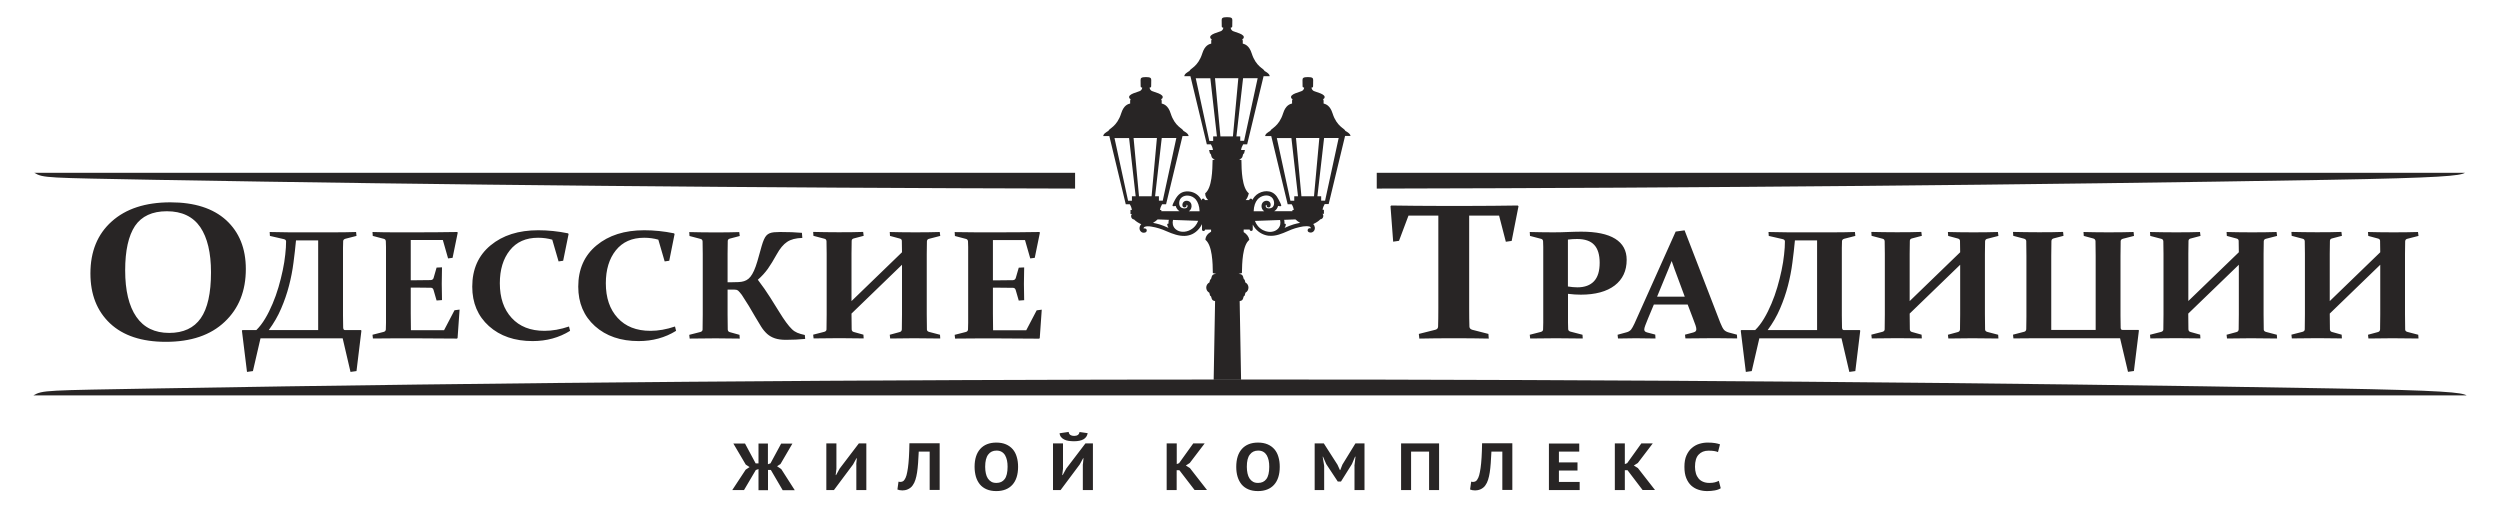 <svg width="300" height="61" viewBox="0 0 300 61" fill="none" xmlns="http://www.w3.org/2000/svg">
<path fill-rule="evenodd" clip-rule="evenodd" d="M165.21 20.74H295.79C295.19 21.09 293.11 21.34 279.35 21.58C243.36 22.2 204.94 22.55 165.21 22.63V20.74Z" fill="#282525"/>
<path fill-rule="evenodd" clip-rule="evenodd" d="M4.12 20.74H129.01V22.63C91.04 22.55 53.06 22.19 18.67 21.58C5.39 21.33 5.22 21.37 4.12 20.74Z" fill="#282525"/>
<path d="M279.57 36.13L285.63 30.27C285.63 29.75 285.62 29.3 285.61 28.9C285.6 28.75 285.52 28.66 285.34 28.62L284.19 28.31L284.16 27.84C285 27.86 285.99 27.88 287.14 27.88C288.26 27.88 289.27 27.87 290.16 27.84L290.22 28.31L288.86 28.66C288.71 28.7 288.63 28.8 288.62 28.96C288.61 29.36 288.6 29.86 288.6 30.47V37.73C288.6 38.45 288.61 39.05 288.62 39.55C288.63 39.69 288.71 39.78 288.89 39.83L290.19 40.17L290.22 40.62C289.27 40.6 288.23 40.59 287.08 40.59C285.96 40.59 285 40.6 284.21 40.62L284.16 40.17L285.34 39.85C285.51 39.81 285.6 39.7 285.61 39.53C285.62 39.05 285.63 38.45 285.63 37.73V31.77L279.57 37.63C279.57 38.41 279.58 39.04 279.59 39.52C279.6 39.69 279.68 39.8 279.85 39.84L281 40.16L281.03 40.61C280.21 40.59 279.24 40.58 278.12 40.58C276.98 40.58 275.95 40.59 275.02 40.61L274.97 40.16L276.3 39.82C276.47 39.77 276.56 39.68 276.57 39.54C276.58 39.05 276.59 38.44 276.59 37.72V30.46C276.59 29.85 276.58 29.35 276.57 28.95C276.56 28.79 276.49 28.69 276.33 28.65L275 28.3L274.97 27.83C275.89 27.85 276.91 27.87 278.03 27.87C279.18 27.87 280.16 27.86 280.97 27.83L281.03 28.3L279.85 28.61C279.68 28.65 279.6 28.75 279.59 28.89C279.58 29.33 279.57 29.84 279.57 30.43V36.13ZM262.59 36.13L268.66 30.27C268.66 29.75 268.65 29.3 268.64 28.9C268.63 28.75 268.55 28.66 268.37 28.62L267.22 28.31L267.19 27.84C268.03 27.86 269.02 27.88 270.17 27.88C271.29 27.88 272.3 27.87 273.19 27.84L273.25 28.31L271.89 28.66C271.74 28.7 271.66 28.8 271.65 28.96C271.64 29.36 271.63 29.86 271.63 30.47V37.73C271.63 38.45 271.64 39.05 271.65 39.55C271.66 39.69 271.75 39.78 271.92 39.83L273.22 40.17L273.25 40.62C272.3 40.6 271.26 40.59 270.11 40.59C268.99 40.59 268.03 40.6 267.24 40.62L267.19 40.17L268.37 39.85C268.54 39.81 268.63 39.7 268.64 39.53C268.65 39.05 268.66 38.45 268.66 37.73V31.77L262.59 37.63C262.59 38.41 262.6 39.04 262.61 39.52C262.62 39.69 262.7 39.8 262.87 39.84L264.02 40.16L264.05 40.61C263.23 40.59 262.26 40.58 261.14 40.58C260 40.58 258.97 40.59 258.04 40.61L258 40.17L259.33 39.83C259.5 39.78 259.59 39.69 259.6 39.55C259.61 39.06 259.62 38.45 259.62 37.73V30.47C259.62 29.86 259.61 29.36 259.6 28.96C259.59 28.8 259.52 28.7 259.36 28.66L258.03 28.31L258 27.84C258.92 27.86 259.94 27.88 261.06 27.88C262.21 27.88 263.19 27.87 264 27.84L264.06 28.31L262.88 28.62C262.71 28.66 262.63 28.76 262.62 28.9C262.61 29.34 262.6 29.85 262.6 30.44V36.13H262.59ZM246.13 39.59H251.48V30.73C251.48 30.02 251.47 29.42 251.46 28.94C251.45 28.78 251.37 28.67 251.2 28.62L250.05 28.31L250.02 27.84C250.84 27.86 251.81 27.88 252.93 27.88C254.08 27.88 255.11 27.87 256.03 27.84L256.08 28.31L254.75 28.65C254.58 28.7 254.49 28.79 254.48 28.93C254.47 29.42 254.46 30.02 254.46 30.73V37.91C254.46 38.58 254.47 39.06 254.48 39.34C254.49 39.51 254.56 39.59 254.7 39.59H256.61L256.67 39.65L256.07 44.52L255.36 44.62L254.41 40.59H244.23C243.38 40.59 242.5 40.6 241.61 40.61L241.56 40.16L242.91 39.81C243.06 39.77 243.14 39.66 243.15 39.5C243.16 39.1 243.17 38.6 243.17 37.99V30.73C243.17 30.02 243.16 29.42 243.15 28.92C243.14 28.78 243.05 28.69 242.88 28.64L241.59 28.3L241.56 27.83C242.51 27.85 243.55 27.87 244.7 27.87C245.82 27.87 246.77 27.86 247.57 27.83L247.62 28.3L246.43 28.61C246.26 28.66 246.18 28.76 246.17 28.93C246.16 29.42 246.15 30.02 246.15 30.72V39.59H246.13ZM229.16 36.13L235.22 30.27C235.22 29.75 235.21 29.3 235.2 28.9C235.19 28.75 235.1 28.66 234.93 28.62L233.78 28.31L233.75 27.84C234.59 27.86 235.58 27.88 236.73 27.88C237.85 27.88 238.86 27.87 239.75 27.84L239.81 28.31L238.45 28.66C238.3 28.7 238.22 28.8 238.21 28.96C238.2 29.36 238.19 29.86 238.19 30.47V37.73C238.19 38.45 238.2 39.05 238.21 39.55C238.22 39.69 238.31 39.78 238.48 39.83L239.78 40.17L239.81 40.62C238.86 40.6 237.82 40.59 236.67 40.59C235.55 40.59 234.59 40.6 233.8 40.62L233.75 40.17L234.93 39.85C235.1 39.81 235.19 39.7 235.2 39.53C235.21 39.05 235.22 38.45 235.22 37.73V31.77L229.16 37.63C229.16 38.41 229.17 39.04 229.18 39.52C229.19 39.69 229.27 39.8 229.44 39.84L230.59 40.16L230.62 40.61C229.8 40.59 228.83 40.58 227.71 40.58C226.57 40.58 225.54 40.59 224.61 40.61L224.56 40.16L225.89 39.82C226.06 39.77 226.15 39.68 226.16 39.54C226.17 39.05 226.18 38.44 226.18 37.72V30.46C226.18 29.85 226.17 29.35 226.16 28.95C226.15 28.79 226.08 28.69 225.92 28.65L224.59 28.3L224.56 27.83C225.48 27.85 226.5 27.87 227.62 27.87C228.77 27.87 229.75 27.86 230.56 27.83L230.62 28.3L229.44 28.61C229.27 28.65 229.19 28.75 229.18 28.89C229.17 29.33 229.16 29.84 229.16 30.43V36.13ZM215.39 28.85C215.31 29.72 215.21 30.6 215.09 31.5C214.97 32.44 214.79 33.37 214.55 34.29C214.31 35.21 214 36.12 213.61 37.02C213.23 37.92 212.73 38.78 212.12 39.61H218.05V28.85H215.39ZM221.02 37.87C221.02 38.54 221.03 39.02 221.04 39.3C221.05 39.51 221.12 39.61 221.26 39.61H223.17L223.23 39.68L222.64 44.53L221.92 44.63L220.98 40.6H211.12L210.21 44.53L209.5 44.63L208.89 39.68L208.95 39.61H210.62C211 39.24 211.35 38.78 211.68 38.23C212.01 37.68 212.3 37.09 212.57 36.45C212.84 35.81 213.08 35.15 213.28 34.46C213.48 33.77 213.65 33.1 213.79 32.43C213.93 31.77 214.03 31.14 214.09 30.55C214.16 29.96 214.19 29.43 214.19 28.97C214.19 28.82 214.09 28.73 213.9 28.69L212.25 28.31L212.22 27.84C213.19 27.86 214 27.88 214.62 27.88H219.86C220.77 27.88 221.68 27.87 222.59 27.84L222.64 28.31L221.31 28.65C221.14 28.7 221.05 28.79 221.04 28.93C221.03 29.17 221.03 29.45 221.02 29.74C221.02 30.04 221.02 30.37 221.02 30.73V37.87ZM200.6 31.32C200.48 31.63 200.35 31.96 200.21 32.3L198.85 35.6H202.17L200.95 32.31C200.83 31.97 200.71 31.63 200.6 31.32ZM198.46 36.55L197.75 38.25C197.61 38.59 197.51 38.85 197.43 39.06C197.36 39.26 197.31 39.42 197.31 39.53C197.31 39.63 197.34 39.71 197.4 39.77C197.46 39.82 197.55 39.87 197.68 39.9L198.63 40.15L198.66 40.62C197.7 40.6 196.92 40.59 196.31 40.59C195.68 40.59 194.96 40.6 194.16 40.62L194.11 40.17L195.17 39.88C195.42 39.82 195.6 39.7 195.73 39.55C195.85 39.39 195.98 39.16 196.13 38.84L201.08 27.79L202.15 27.64L206.43 38.72C206.6 39.15 206.75 39.43 206.88 39.58C207.02 39.73 207.21 39.83 207.46 39.9L208.43 40.16L208.46 40.61C207.57 40.59 206.67 40.58 205.76 40.58C204.56 40.58 203.39 40.59 202.25 40.61L202.2 40.16L203.18 39.9C203.31 39.86 203.41 39.82 203.47 39.76C203.53 39.7 203.56 39.62 203.56 39.51C203.56 39.39 203.53 39.23 203.46 39.03C203.39 38.83 203.3 38.57 203.17 38.25L202.52 36.54H198.46V36.55ZM188.16 37.74C188.16 38.1 188.16 38.43 188.16 38.72C188.16 39.01 188.17 39.27 188.18 39.5C188.19 39.64 188.27 39.74 188.44 39.79L189.9 40.17L189.93 40.62C188.91 40.6 187.83 40.59 186.72 40.59C185.56 40.59 184.53 40.6 183.62 40.62L183.57 40.17L184.9 39.83C185.07 39.78 185.16 39.69 185.17 39.55C185.18 39.31 185.18 39.03 185.19 38.73C185.19 38.43 185.19 38.1 185.19 37.73V30.47C185.19 30.16 185.19 29.89 185.19 29.64C185.19 29.39 185.18 29.16 185.17 28.96C185.16 28.8 185.09 28.7 184.93 28.66L183.6 28.31L183.57 27.84C184.5 27.86 185.42 27.88 186.33 27.88C186.95 27.88 187.56 27.87 188.14 27.84C188.73 27.82 189.26 27.8 189.75 27.8C191.54 27.8 192.9 28.08 193.82 28.65C194.74 29.22 195.2 30.06 195.2 31.18C195.2 32.5 194.72 33.52 193.76 34.26C192.8 34.99 191.44 35.36 189.7 35.36C189.23 35.36 188.72 35.33 188.16 35.26V37.74ZM188.16 34.38C188.54 34.44 188.92 34.48 189.29 34.48C190.16 34.48 190.83 34.23 191.28 33.75C191.74 33.26 191.96 32.52 191.96 31.53C191.96 30.57 191.74 29.85 191.31 29.39C190.88 28.92 190.19 28.68 189.26 28.68C188.89 28.68 188.52 28.7 188.15 28.75V34.38H188.16ZM117.2 27.88H119.71C121.32 27.88 122.99 27.87 124.72 27.84L124.79 27.91L124.17 30.94L123.63 31.01L123 28.81H119.15V33.64H119.69C120.27 33.64 120.89 33.63 121.55 33.62C121.72 33.61 121.83 33.53 121.89 33.37L122.25 32.12L122.9 32.09C122.88 32.97 122.87 33.63 122.87 34.07C122.87 34.5 122.88 35.15 122.9 36.02L122.25 36.07L121.88 34.79C121.83 34.63 121.72 34.54 121.57 34.54C120.89 34.53 120.26 34.52 119.68 34.52H119.15V37.64C119.15 38.31 119.16 38.97 119.17 39.63H123.15L124.4 37.24L125.01 37.16L124.77 40.57L124.7 40.64C123.05 40.62 121.44 40.61 119.88 40.61H117.25C116.4 40.61 115.52 40.62 114.61 40.63L114.56 40.18L115.89 39.84C116.06 39.8 116.14 39.7 116.16 39.56C116.17 39.32 116.17 39.04 116.18 38.74C116.18 38.44 116.18 38.11 116.18 37.74V30.48C116.18 30.17 116.18 29.9 116.18 29.65C116.18 29.4 116.17 29.17 116.16 28.97C116.15 28.81 116.07 28.71 115.92 28.67L114.59 28.32L114.56 27.85C115.49 27.87 116.37 27.88 117.2 27.88ZM102.18 36.13L108.24 30.27C108.24 29.75 108.23 29.3 108.22 28.9C108.21 28.75 108.13 28.66 107.95 28.62L106.8 28.31L106.77 27.84C107.61 27.86 108.6 27.88 109.75 27.88C110.87 27.88 111.88 27.87 112.77 27.84L112.83 28.31L111.47 28.66C111.32 28.7 111.24 28.8 111.23 28.96C111.22 29.36 111.21 29.86 111.21 30.47V37.73C111.21 38.45 111.22 39.05 111.23 39.55C111.24 39.69 111.32 39.78 111.5 39.83L112.8 40.17L112.83 40.62C111.88 40.6 110.84 40.59 109.69 40.59C108.57 40.59 107.61 40.6 106.82 40.62L106.77 40.17L107.95 39.85C108.12 39.81 108.21 39.7 108.22 39.53C108.23 39.05 108.24 38.45 108.24 37.73V31.77L102.18 37.63C102.18 38.41 102.19 39.04 102.2 39.52C102.21 39.69 102.29 39.8 102.46 39.84L103.61 40.16L103.64 40.61C102.82 40.59 101.85 40.58 100.73 40.58C99.59 40.58 98.56 40.59 97.63 40.61L97.58 40.16L98.91 39.82C99.08 39.77 99.17 39.68 99.18 39.54C99.19 39.05 99.2 38.44 99.2 37.72V30.46C99.2 29.85 99.19 29.35 99.18 28.95C99.17 28.79 99.1 28.69 98.94 28.65L97.61 28.3L97.58 27.83C98.5 27.85 99.52 27.87 100.64 27.87C101.79 27.87 102.77 27.86 103.58 27.83L103.64 28.3L102.46 28.61C102.29 28.65 102.21 28.75 102.2 28.89C102.19 29.33 102.18 29.84 102.18 30.43V36.13ZM87.29 33.87H87.82C88.12 33.87 88.39 33.86 88.63 33.85C88.88 33.84 89.1 33.8 89.29 33.74C89.49 33.68 89.66 33.58 89.82 33.45C89.98 33.32 90.13 33.13 90.27 32.89C90.41 32.65 90.55 32.35 90.68 31.98C90.81 31.61 90.95 31.16 91.09 30.63C91.2 30.2 91.31 29.83 91.4 29.52C91.49 29.21 91.58 28.95 91.67 28.75C91.76 28.54 91.86 28.38 91.97 28.26C92.08 28.14 92.21 28.05 92.36 27.99C92.51 27.93 92.69 27.89 92.89 27.87C93.1 27.85 93.34 27.84 93.63 27.84C94.62 27.84 95.49 27.87 96.23 27.94L96.28 28.55C95.5 28.57 94.89 28.73 94.45 29.03C94.01 29.32 93.59 29.82 93.2 30.53C92.83 31.21 92.47 31.78 92.14 32.26C91.8 32.73 91.4 33.17 90.94 33.57C91.52 34.33 92.01 35.04 92.42 35.69C92.83 36.34 93.19 36.92 93.52 37.45C94.11 38.41 94.61 39.1 95.03 39.5C95.22 39.69 95.44 39.83 95.67 39.93C95.91 40.03 96.21 40.12 96.58 40.2L96.62 40.67C95.9 40.74 95.14 40.78 94.31 40.78C93.79 40.78 93.35 40.72 92.99 40.6C92.63 40.48 92.32 40.3 92.06 40.07C91.8 39.83 91.56 39.55 91.34 39.2C91.12 38.85 90.88 38.45 90.61 37.99C90.37 37.57 90.11 37.14 89.86 36.71C89.6 36.28 89.32 35.84 89.02 35.39C88.92 35.27 88.85 35.17 88.78 35.09C88.72 35.01 88.65 34.94 88.59 34.89C88.53 34.84 88.46 34.81 88.38 34.78C88.3 34.76 88.21 34.75 88.1 34.75H87.31V37.74C87.31 38.46 87.32 39.05 87.33 39.54C87.34 39.71 87.42 39.82 87.59 39.86L88.74 40.18L88.77 40.63C87.95 40.61 86.98 40.6 85.86 40.6C84.72 40.6 83.69 40.61 82.76 40.63L82.71 40.18L84.04 39.84C84.21 39.79 84.3 39.7 84.31 39.56C84.32 39.07 84.33 38.46 84.33 37.74V30.48C84.33 29.87 84.32 29.37 84.31 28.97C84.3 28.81 84.23 28.71 84.07 28.67L82.74 28.32L82.71 27.85C83.63 27.87 84.65 27.89 85.77 27.89C86.92 27.89 87.9 27.88 88.71 27.85L88.77 28.32L87.59 28.63C87.42 28.67 87.34 28.77 87.33 28.91C87.32 29.35 87.31 29.86 87.31 30.45V33.87H87.29ZM80.31 31.29L79.76 31.37L79 28.76C78.48 28.61 77.91 28.53 77.3 28.53C75.84 28.53 74.71 29.03 73.9 30.04C73.1 31.04 72.7 32.36 72.7 33.99C72.7 35.73 73.17 37.12 74.12 38.15C75.06 39.18 76.37 39.7 78.05 39.7C78.99 39.7 79.97 39.53 81 39.18L81.13 39.7C79.81 40.52 78.31 40.93 76.64 40.93C74.48 40.93 72.73 40.33 71.39 39.13C70.06 37.93 69.39 36.36 69.39 34.4C69.39 32.31 70.12 30.66 71.58 29.45C73.05 28.23 74.95 27.63 77.31 27.63C78.48 27.63 79.67 27.75 80.89 28L80.95 28.09L80.31 31.29ZM67.58 31.29L67.03 31.37L66.27 28.76C65.75 28.61 65.18 28.53 64.57 28.53C63.11 28.53 61.98 29.03 61.18 30.04C60.38 31.04 59.98 32.36 59.98 33.99C59.98 35.73 60.45 37.12 61.4 38.15C62.34 39.18 63.65 39.7 65.33 39.7C66.27 39.7 67.25 39.53 68.28 39.18L68.41 39.7C67.09 40.52 65.59 40.93 63.92 40.93C61.76 40.93 60.01 40.33 58.67 39.13C57.34 37.93 56.67 36.36 56.67 34.4C56.67 32.31 57.4 30.66 58.86 29.45C60.33 28.23 62.23 27.63 64.59 27.63C65.76 27.63 66.95 27.75 68.17 28L68.23 28.09L67.58 31.29ZM47.34 27.88H49.85C51.46 27.88 53.13 27.87 54.86 27.84L54.93 27.91L54.31 30.94L53.77 31.01L53.14 28.8H49.29V33.63H49.83C50.41 33.63 51.03 33.62 51.69 33.61C51.86 33.6 51.98 33.52 52.03 33.36L52.39 32.11L53.04 32.08C53.02 32.96 53.01 33.62 53.01 34.06C53.01 34.49 53.02 35.14 53.04 36.01L52.39 36.06L52.02 34.78C51.97 34.62 51.86 34.53 51.71 34.53C51.04 34.52 50.4 34.51 49.82 34.51H49.29V37.63C49.29 38.3 49.3 38.96 49.31 39.62H53.29L54.54 37.23L55.15 37.15L54.91 40.56L54.84 40.63C53.19 40.61 51.58 40.6 50.02 40.6H47.39C46.54 40.6 45.66 40.61 44.75 40.62L44.7 40.17L46.03 39.83C46.2 39.79 46.28 39.69 46.3 39.55C46.31 39.31 46.31 39.03 46.32 38.73C46.32 38.43 46.32 38.1 46.32 37.73V30.47C46.32 30.16 46.32 29.89 46.32 29.64C46.32 29.39 46.31 29.16 46.3 28.96C46.29 28.8 46.22 28.7 46.06 28.66L44.73 28.31L44.7 27.84C45.63 27.87 46.51 27.88 47.34 27.88ZM35.52 28.85C35.44 29.72 35.34 30.6 35.22 31.5C35.1 32.44 34.92 33.37 34.68 34.29C34.44 35.21 34.13 36.12 33.74 37.02C33.36 37.92 32.86 38.78 32.25 39.61H38.18V28.85H35.52ZM41.16 37.87C41.16 38.54 41.17 39.02 41.18 39.3C41.19 39.51 41.26 39.61 41.4 39.61H43.31L43.37 39.68L42.78 44.53L42.06 44.63L41.12 40.6H31.26L30.35 44.53L29.64 44.63L29.03 39.68L29.09 39.61H30.76C31.14 39.24 31.49 38.78 31.82 38.23C32.15 37.68 32.44 37.09 32.71 36.45C32.98 35.81 33.22 35.15 33.42 34.46C33.62 33.77 33.79 33.1 33.93 32.43C34.07 31.77 34.17 31.14 34.23 30.55C34.3 29.96 34.33 29.43 34.33 28.97C34.33 28.82 34.23 28.73 34.04 28.69L32.39 28.31L32.36 27.84C33.33 27.86 34.14 27.88 34.76 27.88H40C40.91 27.88 41.82 27.87 42.73 27.84L42.78 28.31L41.45 28.65C41.28 28.7 41.19 28.79 41.18 28.93C41.17 29.17 41.17 29.45 41.16 29.74C41.16 30.04 41.16 30.37 41.16 30.73V37.87ZM174.49 40.59C173.03 40.59 171.64 40.6 170.32 40.63L170.26 40.07L172.25 39.57C172.46 39.51 172.56 39.39 172.57 39.2C172.59 38.63 172.6 37.9 172.6 37V25.87H169.02L167.88 28.9L167.18 29L166.86 24.75L166.94 24.66C168.97 24.69 170.93 24.71 172.79 24.71H176.25C178.12 24.71 180.08 24.69 182.14 24.66L182.22 24.75L181.4 28.91L180.7 29.01L179.89 25.87H176.3V37C176.3 37.9 176.31 38.63 176.33 39.2C176.34 39.38 176.45 39.5 176.66 39.57L178.61 40.07L178.65 40.63C177.28 40.6 175.89 40.59 174.49 40.59ZM29.5 32.28C29.5 34.91 28.66 37.02 26.96 38.62C25.27 40.22 22.92 41.02 19.9 41.02C17.01 41.02 14.78 40.28 13.21 38.81C11.64 37.33 10.85 35.34 10.85 32.81C10.85 30.18 11.7 28.1 13.4 26.58C15.1 25.05 17.45 24.28 20.45 24.28C23.33 24.28 25.56 24.99 27.14 26.42C28.71 27.86 29.5 29.81 29.5 32.28ZM15.02 32.44C15.02 34.87 15.47 36.73 16.36 38.02C17.25 39.31 18.57 39.95 20.3 39.95C22.01 39.95 23.27 39.36 24.09 38.19C24.91 37.02 25.32 35.18 25.32 32.68C25.32 30.33 24.89 28.52 24.03 27.25C23.16 25.99 21.83 25.35 20.02 25.35C18.27 25.35 17 25.94 16.2 27.11C15.42 28.29 15.02 30.06 15.02 32.44Z" fill="#282525"/>
<path d="M206.49 58.59C206.3 58.71 206.06 58.8 205.77 58.85C205.48 58.9 205.18 58.93 204.88 58.93C204.51 58.93 204.16 58.88 203.83 58.77C203.5 58.67 203.21 58.5 202.95 58.27C202.7 58.04 202.5 57.74 202.35 57.37C202.2 57 202.13 56.55 202.13 56.02C202.13 55.47 202.21 55.01 202.38 54.64C202.55 54.27 202.76 53.97 203.03 53.75C203.3 53.52 203.59 53.36 203.92 53.26C204.25 53.16 204.58 53.11 204.91 53.11C205.26 53.11 205.56 53.13 205.8 53.17C206.04 53.21 206.24 53.26 206.4 53.32L206.16 54.25C206.03 54.19 205.87 54.15 205.68 54.12C205.49 54.09 205.27 54.08 205.01 54.08C204.52 54.08 204.13 54.24 203.84 54.55C203.54 54.86 203.4 55.35 203.4 56.02C203.4 56.31 203.44 56.57 203.51 56.81C203.58 57.05 203.69 57.25 203.83 57.42C203.97 57.59 204.15 57.72 204.37 57.81C204.58 57.9 204.83 57.95 205.11 57.95C205.37 57.95 205.6 57.93 205.78 57.88C205.96 57.83 206.12 57.77 206.26 57.7L206.49 58.59ZM195.3 56.42H194.98V58.81H193.78V53.21H194.98V55.69L195.26 55.58L196.96 53.21H198.33L196.54 55.56L196.06 55.86L196.55 56.17L198.6 58.8H197.11L195.3 56.42ZM185.86 53.22H189.51V54.19H187.07V55.49H189.3V56.46H187.07V57.83H189.56V58.81H185.87V53.22H185.86ZM180.28 54.19H178.97C178.95 54.7 178.92 55.16 178.89 55.57C178.86 55.99 178.82 56.36 178.77 56.69C178.72 57.02 178.65 57.32 178.57 57.57C178.49 57.83 178.38 58.05 178.25 58.23C178.17 58.35 178.08 58.45 177.97 58.53C177.87 58.61 177.76 58.67 177.65 58.72C177.54 58.77 177.43 58.8 177.32 58.82C177.21 58.84 177.11 58.85 177.02 58.85C176.89 58.85 176.77 58.84 176.68 58.82C176.59 58.8 176.5 58.77 176.41 58.74L176.54 57.8C176.58 57.81 176.61 57.82 176.65 57.82C176.69 57.83 176.72 57.83 176.76 57.83C176.85 57.83 176.95 57.81 177.04 57.77C177.13 57.73 177.21 57.66 177.27 57.55C177.36 57.43 177.43 57.26 177.5 57.03C177.56 56.8 177.62 56.51 177.67 56.16C177.72 55.81 177.76 55.39 177.79 54.9C177.82 54.41 177.84 53.84 177.85 53.19H181.48V58.79H180.28V54.19ZM171.48 54.19H169.33V58.81H168.13V53.21H172.69V58.81H171.49V54.19H171.48ZM162.53 55.91L162.66 54.8H162.61L162.23 55.69L160.92 57.78H160.53L159.15 55.69L158.76 54.8H158.72L158.9 55.9V58.81H157.76V53.21H158.86L160.5 55.77L160.79 56.41H160.83L161.09 55.75L162.65 53.21H163.74V58.81H162.54V55.91H162.53ZM149.62 56.02C149.62 56.3 149.65 56.56 149.7 56.8C149.75 57.04 149.83 57.24 149.94 57.41C150.05 57.58 150.19 57.71 150.36 57.81C150.53 57.91 150.73 57.95 150.97 57.95C151.4 57.95 151.73 57.8 151.96 57.49C152.19 57.19 152.31 56.69 152.31 56.01C152.31 55.74 152.29 55.49 152.24 55.25C152.19 55.02 152.11 54.81 152.01 54.63C151.9 54.45 151.77 54.32 151.6 54.22C151.43 54.12 151.22 54.07 150.98 54.07C150.55 54.07 150.22 54.23 149.99 54.54C149.73 54.86 149.62 55.35 149.62 56.02ZM148.35 56.02C148.35 55.09 148.58 54.37 149.03 53.87C149.48 53.37 150.13 53.11 150.96 53.11C151.4 53.11 151.78 53.18 152.11 53.32C152.44 53.46 152.71 53.66 152.93 53.91C153.15 54.17 153.31 54.47 153.41 54.83C153.52 55.19 153.57 55.58 153.57 56.02C153.57 56.95 153.34 57.67 152.89 58.17C152.44 58.67 151.79 58.93 150.96 58.93C150.51 58.93 150.13 58.86 149.8 58.72C149.47 58.58 149.2 58.38 148.99 58.13C148.78 57.87 148.62 57.57 148.51 57.21C148.4 56.85 148.35 56.45 148.35 56.02ZM141.52 56.42H141.2V58.81H140V53.21H141.21V55.69L141.49 55.58L143.19 53.21H144.56L142.77 55.56L142.3 55.86L142.79 56.17L144.84 58.8H143.35L141.52 56.42ZM128.24 51.83C128.26 52 128.33 52.12 128.45 52.2C128.56 52.27 128.71 52.31 128.89 52.31C129.28 52.31 129.5 52.15 129.54 51.84L130.52 51.98C130.46 52.32 130.29 52.56 130.01 52.72C129.74 52.87 129.36 52.95 128.88 52.95C128.64 52.95 128.42 52.93 128.22 52.9C128.02 52.87 127.85 52.82 127.7 52.74C127.55 52.67 127.43 52.57 127.33 52.45C127.23 52.33 127.17 52.18 127.15 51.99L128.24 51.83ZM129.95 55.71L130.02 54.98H129.98L129.57 55.73L127.27 58.81H126.36V53.21H127.56V56.26L127.47 57.01H127.52L127.95 56.23L130.25 53.21H131.15V58.81H129.94V55.71H129.95ZM118.22 56.02C118.22 56.3 118.25 56.56 118.3 56.8C118.35 57.04 118.43 57.24 118.54 57.41C118.65 57.58 118.79 57.71 118.96 57.81C119.13 57.91 119.33 57.95 119.57 57.95C120 57.95 120.33 57.8 120.56 57.49C120.79 57.19 120.91 56.69 120.91 56.01C120.91 55.74 120.89 55.49 120.84 55.25C120.79 55.02 120.71 54.81 120.61 54.63C120.5 54.45 120.37 54.32 120.2 54.22C120.03 54.12 119.82 54.07 119.58 54.07C119.15 54.07 118.82 54.23 118.59 54.54C118.34 54.86 118.22 55.35 118.22 56.02ZM116.95 56.02C116.95 55.09 117.18 54.37 117.63 53.87C118.08 53.37 118.73 53.11 119.56 53.11C120 53.11 120.38 53.18 120.71 53.32C121.04 53.46 121.31 53.66 121.53 53.91C121.75 54.17 121.91 54.47 122.01 54.83C122.12 55.19 122.17 55.58 122.17 56.02C122.17 56.95 121.94 57.67 121.49 58.17C121.04 58.67 120.39 58.93 119.56 58.93C119.11 58.93 118.73 58.86 118.4 58.72C118.07 58.58 117.8 58.38 117.59 58.13C117.38 57.87 117.22 57.57 117.11 57.21C117.01 56.85 116.95 56.45 116.95 56.02ZM111.56 54.19H110.25C110.23 54.7 110.2 55.16 110.17 55.57C110.14 55.99 110.1 56.36 110.05 56.69C110 57.02 109.93 57.32 109.85 57.57C109.77 57.83 109.66 58.05 109.53 58.23C109.45 58.35 109.36 58.45 109.25 58.53C109.15 58.61 109.04 58.67 108.93 58.72C108.82 58.77 108.71 58.8 108.6 58.82C108.49 58.84 108.39 58.85 108.3 58.85C108.17 58.85 108.05 58.84 107.96 58.82C107.87 58.8 107.78 58.77 107.69 58.74L107.82 57.8C107.86 57.81 107.89 57.82 107.93 57.82C107.97 57.83 108 57.83 108.04 57.83C108.13 57.83 108.23 57.81 108.32 57.77C108.41 57.73 108.49 57.66 108.55 57.55C108.64 57.43 108.71 57.26 108.78 57.03C108.84 56.8 108.9 56.51 108.95 56.16C109 55.81 109.04 55.39 109.07 54.9C109.1 54.41 109.12 53.84 109.13 53.19H112.76V58.79H111.56V54.19ZM102.75 55.71L102.82 54.98H102.78L102.37 55.73L100.07 58.81H99.16V53.21H100.37V56.26L100.28 57.01H100.33L100.76 56.23L103.06 53.21H103.96V58.81H102.76V55.71H102.75ZM91.01 53.22H92.15V55.71L92.46 55.6L93.74 53.23H95.09L93.66 55.68L93.25 55.95L93.75 56.29L95.37 58.82H93.92L92.5 56.39H92.16V58.82H91.02V56.29L90.7 56.4L89.28 58.81H87.87L89.48 56.36L89.95 56.05L89.49 55.75L88 53.22H89.4L90.68 55.61H91.02V53.22H91.01Z" fill="#282525"/>
<path fill-rule="evenodd" clip-rule="evenodd" d="M4 47.45H296C295.41 47.1 293.37 46.85 279.88 46.61C198.64 45.17 100.19 45.2 18.95 46.61C5.31 46.85 5.14 46.81 4 47.45Z" fill="#282525"/>
<path fill-rule="evenodd" clip-rule="evenodd" d="M154.1 26.38C154.14 26.54 154.15 26.7 154.14 26.85C154.23 26.82 154.32 26.9 154.3 26.99C154.27 27.12 154.22 27.24 154.15 27.35L154.24 27.31C154.57 27.17 154.9 27.02 155.22 26.93C155.47 26.86 155.74 26.79 156.01 26.74C155.8 26.62 155.62 26.49 155.47 26.34C155.45 26.34 155.42 26.33 155.4 26.33L154.1 26.38ZM150.59 26.51C150.68 26.75 150.8 26.95 150.94 27.12C151.3 27.55 151.79 27.77 152.23 27.82H152.24H152.25H152.26H152.27C152.45 27.84 152.62 27.82 152.77 27.78C153.02 27.72 153.23 27.59 153.38 27.43C153.64 27.15 153.7 26.76 153.61 26.4L150.59 26.51ZM151.71 25.35C151.56 25.25 151.47 25.12 151.42 24.97C151.36 24.79 151.37 24.59 151.45 24.42C151.55 24.21 151.76 24.09 151.98 24.09C152.32 24.09 152.52 24.34 152.47 24.68C152.45 24.81 152.33 24.91 152.19 24.89C152 24.86 151.96 24.7 152.01 24.59C151.88 24.56 151.86 24.71 151.9 24.82C152 25.1 152.57 25.04 152.75 24.82C153.01 24.5 152.89 23.92 152.59 23.67C152.09 23.25 151.28 23.49 150.9 23.94C150.64 24.25 150.46 24.72 150.44 25.35H151.71ZM140.76 26.39L143.78 26.5C143.69 26.74 143.57 26.94 143.43 27.11C143.01 27.62 142.26 27.94 141.6 27.77C141.35 27.71 141.14 27.58 140.99 27.42C140.73 27.14 140.67 26.76 140.76 26.39ZM143.95 25.35H142.66C142.81 25.25 142.9 25.12 142.95 24.97C143.04 24.69 142.98 24.36 142.73 24.19C142.64 24.13 142.54 24.1 142.44 24.09C142.19 24.07 141.99 24.21 141.92 24.4C141.88 24.5 141.87 24.65 141.92 24.76C142.01 24.94 142.27 24.94 142.37 24.76C142.41 24.69 142.4 24.62 142.37 24.59C142.47 24.53 142.55 24.69 142.49 24.82C142.39 25.11 141.81 25.03 141.64 24.82C141.51 24.66 141.49 24.43 141.51 24.24C141.57 23.72 142.04 23.44 142.55 23.47C142.93 23.49 143.27 23.67 143.5 23.94C143.74 24.25 143.93 24.71 143.95 25.35ZM155.76 23.55H155.31V24.09H154.85L153.22 16.57H154.97L155.76 23.55ZM157.68 23.55H156.17L155.52 16.56H158.32L157.68 23.55ZM158.54 24.09V23.55H158.09L158.89 16.56H160.64L159.01 24.08H158.54V24.09ZM136.28 23.55H135.83V24.09H135.37L133.74 16.57H135.49L136.28 23.55ZM138.19 23.55H136.68L136.03 16.56H138.83L138.19 23.55ZM139.06 23.55H138.61L139.41 16.56H141.16L139.53 24.08H139.07V23.55H139.06ZM138.95 26.33L140.26 26.38C140.22 26.54 140.21 26.69 140.22 26.84C140.2 26.83 140.18 26.83 140.16 26.84C140.09 26.85 140.05 26.92 140.07 26.99C140.1 27.12 140.15 27.24 140.22 27.35L140.13 27.31C139.8 27.17 139.47 27.02 139.15 26.93C138.9 26.86 138.63 26.79 138.36 26.74C138.57 26.62 138.75 26.49 138.9 26.34C138.91 26.34 138.93 26.33 138.95 26.33ZM146.03 16.37H145.58V16.91H145.12L143.49 9.39H145.24L146.03 16.37ZM147.95 16.37H146.45L145.8 9.38H148.6L147.95 16.37ZM148.82 16.37H148.37L149.17 9.38H150.92L149.29 16.9H148.83V16.37H148.82ZM162.06 16.33C162.06 16.06 161.65 15.82 161.43 15.7C161.39 15.42 160.42 15.22 159.91 13.61C159.6 12.62 159.08 12.5 158.83 12.42C158.83 12.18 158.86 12.02 158.77 11.9C158.79 11.85 158.85 11.88 158.9 11.81C159.27 11.27 157.76 11.04 157.57 10.87C157.39 10.71 157.39 10.58 157.39 10.5C157.49 10.49 157.57 10.51 157.57 10.34L157.58 9.6C157.58 9.37 157.49 9.25 156.94 9.25C156.39 9.25 156.3 9.37 156.3 9.6L156.31 10.34C156.31 10.51 156.39 10.49 156.49 10.5C156.49 10.58 156.49 10.71 156.31 10.87C156.12 11.04 154.61 11.27 154.98 11.81C155.03 11.88 155.09 11.86 155.11 11.9C155.02 12.01 155.05 12.17 155.05 12.42C154.79 12.49 154.28 12.62 153.97 13.61C153.46 15.22 152.49 15.42 152.45 15.7C152.23 15.82 151.82 16.06 151.82 16.33H152.55L152.56 16.37L154.52 24.51H155C155.14 24.73 155.23 24.96 155.25 25.2H155.09V25.34H152.91C153.15 25.2 153.3 24.97 153.37 24.71C153.51 24.73 153.68 24.79 153.74 24.71C153.8 24.63 153.55 24.16 153.44 23.96C153.29 23.68 153.18 23.48 152.93 23.27C152.22 22.68 151.1 22.95 150.55 23.6C150.45 23.72 150.36 23.85 150.28 24C150.26 23.78 149.93 23.78 149.91 24.01H149.48C149.61 23.86 149.74 23.67 149.86 23.2C149.03 22.55 148.98 20.4 148.97 19.21L148.69 19.14C148.77 19.13 148.84 19.09 148.89 19.05C149.21 18.89 149.06 18.48 149.29 18.41L149.39 18H148.93C148.96 17.76 149.05 17.54 149.18 17.32H149.66L151.62 9.18L151.63 9.14H152.36C152.36 8.87 151.95 8.63 151.73 8.51C151.69 8.23 150.72 8.03 150.21 6.42C149.9 5.43 149.38 5.31 149.13 5.23C149.13 4.99 149.16 4.83 149.07 4.71C149.09 4.66 149.15 4.69 149.2 4.62C149.57 4.08 148.06 3.85 147.87 3.68C147.69 3.52 147.69 3.39 147.69 3.31C147.79 3.3 147.87 3.31 147.87 3.15L147.88 2.41C147.88 2.18 147.79 2.06 147.24 2.06C146.69 2.06 146.6 2.18 146.6 2.41L146.61 3.15C146.61 3.32 146.69 3.3 146.79 3.31C146.79 3.39 146.79 3.52 146.61 3.68C146.42 3.85 144.91 4.08 145.28 4.62C145.33 4.69 145.39 4.67 145.41 4.71C145.32 4.82 145.35 4.98 145.35 5.23C145.09 5.3 144.58 5.43 144.27 6.42C143.76 8.03 142.79 8.23 142.75 8.51C142.53 8.63 142.12 8.87 142.12 9.14H142.85L142.86 9.18L144.82 17.32H145.3C145.44 17.54 145.53 17.77 145.55 18H145.09L145.19 18.41C145.42 18.47 145.27 18.89 145.59 19.05C145.64 19.09 145.71 19.13 145.79 19.14L145.51 19.21C145.49 20.4 145.45 22.54 144.62 23.2C144.62 23.58 144.8 23.83 144.98 24.01H144.57C144.56 23.77 144.2 23.78 144.2 24.02V24.06C144.12 23.89 144.02 23.74 143.91 23.61C143.59 23.23 143.12 23 142.61 22.97C141.8 22.92 141.36 23.33 141.01 23.96C140.9 24.16 140.65 24.62 140.71 24.71C140.77 24.79 140.94 24.73 141.08 24.71C141.12 24.86 141.19 25 141.29 25.12C141.36 25.21 141.44 25.28 141.54 25.34H139.36V25.2H139.2C139.23 24.96 139.32 24.73 139.45 24.51H139.93L141.89 16.37L141.9 16.33H142.63C142.63 16.06 142.22 15.82 142 15.7C141.96 15.42 140.99 15.22 140.48 13.61C140.17 12.62 139.65 12.5 139.4 12.42C139.4 12.18 139.43 12.02 139.34 11.9C139.36 11.85 139.42 11.88 139.47 11.81C139.84 11.27 138.33 11.04 138.14 10.87C137.96 10.71 137.96 10.58 137.96 10.5C138.06 10.49 138.14 10.51 138.14 10.34L138.15 9.6C138.15 9.37 138.06 9.25 137.51 9.25C136.96 9.25 136.87 9.37 136.87 9.6L136.88 10.34C136.88 10.51 136.96 10.49 137.06 10.5C137.06 10.58 137.06 10.71 136.88 10.87C136.69 11.04 135.18 11.27 135.55 11.81C135.6 11.88 135.66 11.86 135.68 11.9C135.59 12.01 135.62 12.17 135.62 12.42C135.36 12.49 134.85 12.62 134.54 13.61C134.03 15.22 133.06 15.42 133.02 15.7C132.8 15.82 132.39 16.06 132.39 16.33H133.12L133.13 16.37L135.09 24.51H135.57C135.71 24.73 135.8 24.96 135.82 25.2H135.66V25.68H135.83C135.65 25.83 135.71 26.3 136.09 26.34C136.3 26.56 136.62 26.76 136.95 26.91C136.71 27.13 136.66 27.53 136.89 27.77C137.02 27.91 137.21 27.98 137.45 27.89C137.58 27.84 137.64 27.7 137.6 27.57C137.55 27.44 137.41 27.38 137.28 27.42C137.26 27.43 137.25 27.43 137.25 27.43C137.18 27.36 137.3 27.24 137.38 27.21C137.58 27.14 137.86 27.14 138.15 27.19C138.46 27.23 138.79 27.32 139.1 27.41C139.39 27.49 139.7 27.63 140.01 27.76C140.72 28.07 141.45 28.33 142.15 28.31C142.78 28.29 143.39 28.05 143.9 27.43C144.03 27.27 144.14 27.1 144.24 26.9V27.54C144.24 27.78 144.59 27.79 144.61 27.55H145.33V27.8C144.92 28.04 144.66 28.36 144.65 28.78C145.48 29.43 145.53 31.58 145.54 32.77L145.94 32.87C145.21 32.86 145.5 33.49 145.21 33.57L145.13 33.89C144.63 34.15 144.62 34.86 145.12 35.13L145.21 35.48C145.48 35.55 145.24 36.07 145.81 36.13L145.64 45.58H148.93L148.76 36.13C149.33 36.07 149.09 35.55 149.36 35.48L149.45 35.13C149.94 34.86 149.94 34.15 149.44 33.89L149.36 33.57C149.08 33.49 149.37 32.87 148.63 32.87L149.03 32.77C149.05 31.58 149.09 29.44 149.92 28.78C149.85 28.39 149.6 28.08 149.24 27.85V27.54H149.96C149.97 27.78 150.33 27.77 150.33 27.53V26.95C150.42 27.13 150.52 27.28 150.64 27.42C151.09 27.96 151.7 28.23 152.25 28.29H152.26H152.27H152.28H152.29H152.3H152.31C153.1 28.36 153.83 28.04 154.52 27.74C154.84 27.6 155.14 27.47 155.43 27.39C155.73 27.3 156.07 27.22 156.38 27.17C156.67 27.13 156.94 27.13 157.15 27.19C157.24 27.22 157.29 27.28 157.29 27.34C157.29 27.36 157.29 27.39 157.28 27.41C157.28 27.41 157.27 27.41 157.25 27.4C157.12 27.35 156.98 27.42 156.93 27.55C156.88 27.68 156.95 27.82 157.08 27.87C157.31 27.96 157.51 27.89 157.64 27.75C157.75 27.63 157.8 27.46 157.78 27.29C157.76 27.15 157.7 27 157.58 26.89C157.91 26.74 158.23 26.54 158.44 26.32C158.82 26.28 158.88 25.81 158.7 25.66H158.87V25.18H158.71C158.74 24.94 158.83 24.71 158.96 24.49H159.44L161.4 16.35L161.41 16.31H162.06V16.33Z" fill="#282525"/>
</svg>

